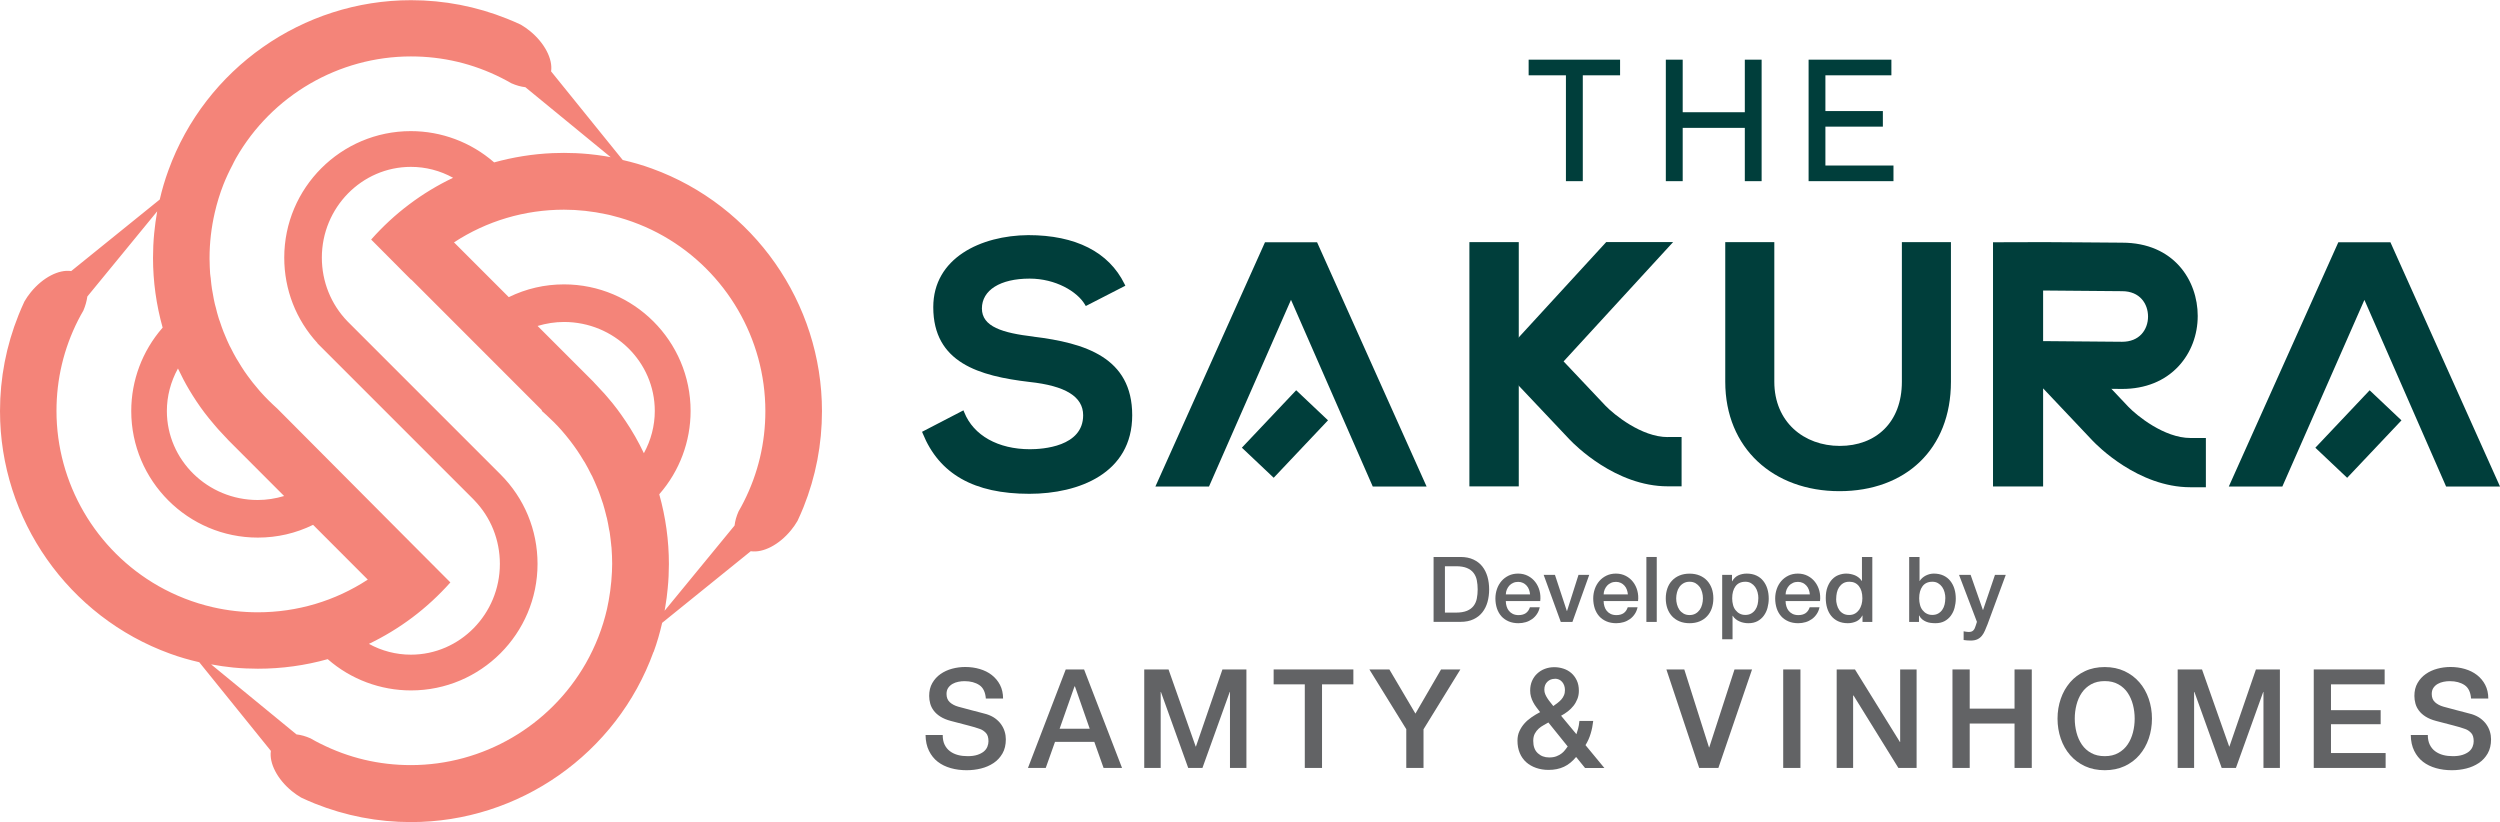 <?xml version="1.0" encoding="UTF-8"?><svg id="_レイヤー_2" xmlns="http://www.w3.org/2000/svg" viewBox="0 0 407.65 134.06"><defs><style>.cls-1{fill:#003e3b;}.cls-2{fill:#f48479;}.cls-3{fill:#626365;}</style></defs><g id="_レイヤー_1-2"><polygon class="cls-1" points="255.34 12.28 249.26 12.28 249.26 9.73 264.17 9.73 264.17 12.28 258.09 12.28 258.09 29.54 255.34 29.54 255.34 12.28"/><polygon class="cls-1" points="271.63 9.73 274.38 9.73 274.38 18.3 284.51 18.3 284.51 9.73 287.25 9.73 287.25 29.54 284.51 29.54 284.51 20.85 274.38 20.85 274.38 29.54 271.63 29.54 271.63 9.73"/><polygon class="cls-1" points="294.91 9.73 308.41 9.73 308.41 12.28 297.65 12.28 297.65 18.11 307.02 18.11 307.02 20.65 297.65 20.65 297.65 26.99 308.75 26.99 308.75 29.54 294.91 29.54 294.91 9.73"/><polygon class="cls-1" points="214.85 39.7 214.76 39.5 206.27 39.5 188.4 79.33 197.14 79.33 210.51 48.89 223.84 79.33 232.62 79.33 214.85 39.7"/><rect class="cls-1" x="203.07" y="67.18" width="12.89" height="7.14" transform="translate(14.18 174.42) rotate(-46.61)"/><path class="cls-1" d="m168.54,54.89c-5.06-.6-8.43-1.61-8.43-4.59s2.98-4.87,7.78-4.87c4.25,0,7.75,2.11,9,4.2l.16.27,6.45-3.31-.14-.29c-2.56-5.21-7.98-7.96-15.69-7.96-7.71.06-15.49,3.71-15.49,11.75,0,9.08,7.53,11.23,15.68,12.19,5.9.63,8.76,2.41,8.76,5.43,0,5.14-6.64,5.54-8.67,5.54-5.19,0-9.2-2.24-10.71-6l-.14-.34-6.75,3.5.12.28c2.69,6.62,8.37,9.83,17.37,9.83,8.11,0,16.78-3.36,16.78-12.81s-7.72-11.78-16.07-12.81"/><polygon class="cls-1" points="389.87 39.7 389.78 39.5 381.29 39.5 363.43 79.33 372.16 79.33 385.54 48.9 398.86 79.33 407.65 79.33 389.87 39.7"/><rect class="cls-1" x="378.1" y="67.18" width="12.89" height="7.14" transform="translate(68.98 301.62) rotate(-46.61)"/><path class="cls-1" d="m346.02,39.57c-2.38,0-10.31-.1-12.69-.09-2.37.01-4.75.02-7.12.02h-1.23v39.82h8.17v-16.01l12.88.11c3.79,0,6.97-1.29,9.23-3.73,2-2.17,3.1-5.07,3.1-8.18,0-5.75-3.86-11.94-12.33-11.94m4.23,12.04c0,1.1-.37,2.11-1.04,2.85-.75.83-1.85,1.27-3.19,1.27l-12.88-.11v-8.25l12.88.11c2.92,0,4.23,2.08,4.23,4.14"/><path class="cls-1" d="m359.68,79.45h-2.51c-8.51,0-15.23-6.82-15.96-7.6l-8.86-9.37,5.84-5.52,8.86,9.37c1.35,1.41,5.83,5.09,10.13,5.09h2.51v8.04Z"/><path class="cls-1" d="m310.12,39.48v22.77c0,6.65-4.26,10.46-10.12,10.46s-10.68-3.91-10.68-10.46v-22.77h-8v22.77c0,10.84,7.85,17.84,18.62,17.84s18.18-6.84,18.18-17.84v-22.77h-8Z"/><polygon class="cls-1" points="247.65 62.47 247.65 55.5 247.65 39.48 239.6 39.48 239.6 79.31 247.65 79.31 247.65 62.47"/><path class="cls-1" d="m271.94,71.27c-4.29,0-8.78-3.69-10.13-5.09l-6.85-7.25,17.86-19.46h-10.91l-17.93,19.54,11.99,12.69c.74.78,7.46,7.6,15.97,7.6h2.26v-8.04h-2.26Z"/><path class="cls-3" d="m233.76,90.82h4.39c.81,0,1.51.14,2.11.42.59.28,1.08.65,1.45,1.13.38.48.65,1.04.84,1.68.18.64.27,1.33.27,2.06s-.09,1.42-.27,2.06c-.18.64-.46,1.2-.84,1.68-.38.48-.86.86-1.45,1.13-.59.28-1.29.42-2.11.42h-4.39v-10.59Zm1.85,9.07h1.82c.72,0,1.31-.1,1.77-.29.46-.19.82-.46,1.08-.8.26-.34.44-.74.53-1.2.09-.46.14-.96.14-1.49s-.05-1.03-.14-1.49c-.09-.46-.27-.86-.53-1.2-.26-.34-.62-.61-1.08-.8-.46-.19-1.05-.29-1.77-.29h-1.82v7.56Z"/><path class="cls-3" d="m245.54,98.02c0,.3.04.58.13.86.08.28.21.52.38.73.17.21.38.37.64.5.26.12.56.19.92.19.49,0,.89-.11,1.19-.32.3-.21.53-.53.67-.96h1.6c-.09.42-.24.79-.46,1.11-.22.33-.48.6-.79.82-.31.22-.65.39-1.03.5-.38.11-.78.17-1.19.17-.6,0-1.14-.1-1.6-.3s-.86-.47-1.18-.83-.56-.78-.73-1.28c-.16-.49-.25-1.04-.25-1.63,0-.54.09-1.06.26-1.55s.42-.92.74-1.29.71-.66,1.16-.88c.46-.22.97-.33,1.54-.33.6,0,1.14.13,1.62.38.48.25.88.59,1.19,1,.32.42.55.89.69,1.43.14.54.18,1.1.11,1.67h-5.64Zm3.95-1.11c-.02-.27-.08-.52-.17-.77s-.22-.46-.39-.65-.36-.33-.59-.44c-.23-.11-.49-.17-.78-.17s-.57.05-.81.16c-.24.1-.45.25-.62.43-.17.18-.31.4-.42.65s-.16.51-.17.8h3.95Z"/><path class="cls-3" d="m251.71,93.74h1.84l1.94,5.89h.03l1.87-5.89h1.75l-2.74,7.67h-1.9l-2.79-7.67Z"/><path class="cls-3" d="m261.49,98.02c0,.3.04.58.13.86.08.28.21.52.38.73.17.21.38.37.64.5.26.12.56.19.92.19.49,0,.89-.11,1.19-.32.3-.21.53-.53.67-.96h1.6c-.09.42-.24.79-.46,1.11-.22.33-.48.6-.79.82-.31.22-.65.39-1.03.5-.38.11-.78.17-1.19.17-.6,0-1.14-.1-1.6-.3s-.86-.47-1.18-.83-.56-.78-.73-1.28c-.16-.49-.25-1.04-.25-1.63,0-.54.09-1.06.26-1.55s.42-.92.74-1.29.71-.66,1.16-.88c.46-.22.97-.33,1.54-.33.6,0,1.14.13,1.62.38.48.25.88.59,1.19,1,.32.42.55.89.69,1.43.14.54.18,1.1.11,1.67h-5.64Zm3.95-1.11c-.02-.27-.08-.52-.17-.77s-.22-.46-.39-.65-.36-.33-.59-.44c-.23-.11-.49-.17-.78-.17s-.57.05-.81.16c-.24.1-.45.25-.62.43-.17.18-.31.4-.42.65s-.16.51-.17.8h3.95Z"/><path class="cls-3" d="m268.46,90.82h1.69v10.59h-1.69v-10.59Z"/><path class="cls-3" d="m275.5,101.62c-.61,0-1.16-.1-1.64-.3-.48-.2-.88-.48-1.22-.84-.33-.36-.58-.78-.76-1.28-.17-.49-.26-1.04-.26-1.63s.09-1.12.26-1.62c.17-.49.42-.92.76-1.27.33-.36.74-.64,1.22-.84s1.03-.3,1.64-.3,1.16.1,1.64.3.88.48,1.22.84c.33.36.58.78.76,1.27.17.49.26,1.03.26,1.62s-.09,1.14-.26,1.63c-.17.49-.42.92-.76,1.28-.33.36-.74.64-1.22.84-.48.2-1.03.3-1.64.3Zm0-1.33c.38,0,.7-.08.98-.24.28-.16.5-.37.68-.62.18-.26.31-.55.39-.87s.13-.65.13-.99-.04-.65-.13-.98-.21-.62-.39-.87c-.18-.25-.41-.46-.68-.62-.28-.16-.6-.24-.98-.24s-.7.08-.98.24c-.28.16-.5.36-.68.62-.18.25-.31.54-.39.87s-.13.65-.13.98.04.67.13.99.21.61.39.87c.18.26.41.46.68.62.28.16.6.24.98.24Z"/><path class="cls-3" d="m280.82,93.74h1.6v1.04h.03c.24-.44.57-.76.99-.96.42-.19.88-.29,1.38-.29.6,0,1.13.11,1.58.32.45.21.82.5,1.12.88s.52.8.67,1.3c.15.49.22,1.02.22,1.59,0,.51-.07,1.01-.2,1.5s-.34.91-.61,1.28c-.27.37-.62.67-1.03.89-.42.22-.9.33-1.47.33-.25,0-.49-.02-.74-.07-.25-.04-.48-.12-.71-.22s-.44-.22-.63-.38c-.19-.15-.35-.33-.48-.54h-.03v3.83h-1.69v-10.5Zm5.9,3.84c0-.35-.04-.68-.13-1.01s-.22-.62-.4-.87c-.18-.25-.4-.45-.67-.61s-.57-.23-.92-.23c-.71,0-1.25.25-1.61.74s-.54,1.15-.54,1.97c0,.39.05.74.14,1.08s.23.62.42.85c.19.24.41.43.67.56.26.14.57.21.91.21.38,0,.71-.08.98-.24.27-.16.49-.36.66-.62.17-.25.3-.54.37-.86.07-.32.11-.65.11-.99Z"/><path class="cls-3" d="m291.16,98.02c0,.3.04.58.13.86.08.28.21.52.38.73.17.21.38.37.64.5.26.12.56.19.92.19.49,0,.89-.11,1.19-.32.3-.21.53-.53.67-.96h1.6c-.09.42-.24.79-.46,1.11-.22.33-.48.6-.79.82-.31.22-.65.39-1.03.5-.38.11-.78.17-1.19.17-.6,0-1.14-.1-1.6-.3s-.86-.47-1.18-.83-.56-.78-.73-1.28c-.16-.49-.25-1.04-.25-1.63,0-.54.09-1.06.26-1.55s.42-.92.74-1.29.71-.66,1.16-.88c.46-.22.97-.33,1.54-.33.6,0,1.14.13,1.62.38.48.25.88.59,1.19,1,.32.42.55.89.69,1.43.14.54.18,1.1.11,1.67h-5.64Zm3.95-1.11c-.02-.27-.08-.52-.17-.77s-.22-.46-.39-.65-.36-.33-.59-.44c-.23-.11-.49-.17-.78-.17s-.57.05-.81.16c-.24.1-.45.25-.62.43-.17.18-.31.4-.42.65s-.16.51-.17.8h3.95Z"/><path class="cls-3" d="m305.3,101.41h-1.6v-1.04h-.03c-.23.44-.56.76-.99.96-.43.19-.89.29-1.38.29-.6,0-1.13-.11-1.58-.32-.45-.21-.82-.5-1.12-.87-.3-.37-.52-.8-.67-1.3-.15-.5-.22-1.04-.22-1.61,0-.69.09-1.29.28-1.79.19-.5.44-.92.75-1.25s.67-.57,1.07-.72.81-.23,1.22-.23c.24,0,.48.02.73.07s.48.12.71.21c.23.1.44.23.63.38s.35.33.48.54h.03v-3.91h1.69v10.59Zm-5.9-3.75c0,.33.04.65.13.96.08.32.21.6.38.85s.39.44.66.59c.27.15.58.22.95.22s.7-.08.97-.24c.27-.16.49-.37.67-.62.17-.26.3-.55.39-.87.08-.32.13-.65.13-.99,0-.85-.19-1.51-.57-1.99s-.9-.71-1.55-.71c-.4,0-.73.08-1,.24-.27.16-.49.38-.67.64-.17.26-.3.56-.37.89-.07.33-.11.67-.11,1.02Z"/><path class="cls-3" d="m311.31,90.82h1.69v3.91h.03c.12-.19.26-.36.43-.5.17-.15.35-.27.56-.38.2-.1.42-.18.64-.24.22-.05.44-.08.66-.08.6,0,1.13.11,1.58.32.45.21.82.5,1.12.88s.52.8.67,1.3c.15.49.22,1.02.22,1.59,0,.51-.07,1.01-.2,1.5s-.34.91-.61,1.28c-.27.37-.62.67-1.03.89-.42.22-.9.33-1.47.33-.26,0-.52-.02-.78-.05-.26-.03-.51-.1-.75-.2s-.45-.23-.65-.39c-.19-.16-.35-.37-.48-.62h-.03v1.05h-1.6v-10.59Zm5.9,6.76c0-.35-.04-.68-.13-1.01s-.22-.62-.4-.87c-.18-.25-.4-.45-.67-.61s-.57-.23-.92-.23c-.71,0-1.25.25-1.61.74s-.54,1.15-.54,1.97c0,.39.05.74.14,1.08s.23.62.42.85c.19.24.41.43.67.56.26.14.57.21.91.21.38,0,.71-.08.98-.24.27-.16.49-.36.66-.62.17-.25.3-.54.37-.86.07-.32.11-.65.11-.99Z"/><path class="cls-3" d="m319.48,93.74h1.85l2,5.72h.03l1.94-5.72h1.76l-2.98,8.08c-.14.35-.27.68-.41.99-.13.32-.3.6-.49.84-.19.24-.43.44-.72.58s-.65.22-1.1.22c-.4,0-.79-.03-1.17-.09v-1.42c.14.02.27.04.4.07.13.02.26.04.4.04.2,0,.36-.02.49-.07.13-.05.23-.12.32-.22.08-.09.16-.21.21-.33.06-.13.11-.28.16-.44l.19-.59-2.91-7.64Z"/><path class="cls-3" d="m153.72,119.86c0,.62.1,1.14.31,1.57s.5.79.88,1.07c.37.28.81.48,1.29.61s1.02.19,1.59.19c.61,0,1.14-.07,1.57-.21s.79-.33,1.06-.55c.27-.23.46-.48.58-.78s.18-.59.18-.89c0-.61-.14-1.07-.42-1.36s-.58-.5-.91-.62c-.57-.21-1.23-.41-1.99-.6-.76-.19-1.69-.43-2.8-.73-.69-.18-1.26-.42-1.72-.71s-.82-.62-1.09-.98-.46-.74-.57-1.15c-.11-.4-.17-.82-.17-1.24,0-.81.17-1.51.51-2.1.34-.59.78-1.08,1.34-1.47s1.18-.68,1.89-.87c.7-.19,1.42-.28,2.14-.28.84,0,1.63.11,2.37.33.74.22,1.4.54,1.96.98.56.44,1.01.97,1.34,1.61.33.64.5,1.38.5,2.22h-2.81c-.08-1.03-.43-1.77-1.06-2.19s-1.43-.64-2.41-.64c-.33,0-.67.03-1.01.1-.35.07-.66.18-.94.34-.28.16-.52.37-.71.64s-.28.61-.28,1.01c0,.57.18,1.02.53,1.34.35.32.81.57,1.38.73.06.02.3.08.71.19.41.11.87.24,1.38.37s1.01.27,1.5.39c.49.13.84.22,1.05.28.52.17.98.39,1.37.67.39.29.72.61.98.98.26.37.46.76.58,1.18.13.42.19.84.19,1.26,0,.9-.18,1.67-.55,2.31-.37.64-.85,1.16-1.45,1.56-.6.4-1.28.7-2.05.89-.76.19-1.54.28-2.34.28-.92,0-1.78-.11-2.59-.34-.81-.23-1.51-.57-2.11-1.03-.6-.46-1.08-1.06-1.44-1.79-.36-.73-.55-1.59-.56-2.58h2.81Z"/><path class="cls-3" d="m173.78,109.16h2.99l6.19,16.06h-3.01l-1.51-4.25h-6.41l-1.51,4.25h-2.9l6.16-16.06Zm-.99,9.67h4.9l-2.41-6.91h-.07l-2.43,6.91Z"/><path class="cls-3" d="m186.58,109.16h3.96l4.43,12.57h.04l4.32-12.57h3.91v16.06h-2.68v-12.39h-.04l-4.45,12.39h-2.32l-4.45-12.39h-.04v12.39h-2.68v-16.06Z"/><path class="cls-3" d="m207.68,109.16h13v2.43h-5.11v13.63h-2.81v-13.63h-5.08v-2.43Z"/><path class="cls-3" d="m229.32,118.92l-6.03-9.76h3.26l4.25,7.2,4.18-7.2h3.15l-6.01,9.76v6.3h-2.81v-6.3Z"/><path class="cls-3" d="m257.01,123.42c-.6.73-1.26,1.27-1.99,1.61-.73.34-1.56.51-2.51.51-.74,0-1.41-.11-2.04-.33s-1.16-.53-1.61-.93c-.45-.4-.8-.9-1.05-1.5s-.37-1.26-.37-2.01c0-.57.1-1.09.32-1.55.21-.46.49-.89.83-1.27.34-.38.74-.72,1.18-1.02.44-.3.9-.57,1.36-.81-.21-.27-.41-.54-.61-.8-.2-.26-.37-.54-.52-.82-.15-.28-.27-.58-.36-.9-.09-.31-.13-.65-.13-.99,0-.58.1-1.11.3-1.57s.48-.87.84-1.2c.36-.34.78-.6,1.26-.78.48-.18.99-.27,1.53-.27.51,0,1.01.08,1.5.24.49.16.91.4,1.28.72.37.32.66.72.89,1.2.23.48.34,1.04.34,1.69,0,.48-.08.92-.24,1.33-.16.4-.37.78-.63,1.11s-.57.64-.92.91c-.35.27-.72.51-1.11.72l2.5,3.01c.09-.25.18-.55.27-.88.09-.33.17-.76.22-1.28h2.25c-.08.71-.21,1.39-.42,2.07-.2.67-.48,1.3-.84,1.87l3.08,3.73h-3.15l-1.46-1.8Zm-4.52-5.62c-.24.15-.5.3-.79.45-.29.15-.55.34-.8.56-.25.23-.46.49-.63.81-.17.31-.26.71-.26,1.19,0,.87.24,1.54.73,2s1.11.7,1.86.7c.46,0,.86-.06,1.19-.19.33-.13.61-.28.84-.46s.43-.37.58-.58c.16-.21.3-.4.42-.56l-3.15-3.91Zm1.03-7.11c-.48,0-.88.16-1.21.48-.33.32-.49.75-.49,1.29,0,.27.05.52.15.75.1.23.22.46.36.67.14.22.3.43.47.64.17.21.33.41.48.61.24-.16.47-.33.7-.51.22-.17.43-.36.61-.56.18-.2.32-.43.43-.69.11-.25.16-.54.16-.85,0-.52-.15-.96-.45-1.32-.3-.35-.7-.53-1.19-.53Z"/><path class="cls-3" d="m271.72,109.16h2.92l4.03,12.71h.04l4.12-12.71h2.86l-5.49,16.06h-3.13l-5.35-16.06Z"/><path class="cls-3" d="m290.77,109.16h2.81v16.06h-2.81v-16.06Z"/><path class="cls-3" d="m299.5,109.16h2.97l7.33,11.83h.04v-11.83h2.68v16.06h-2.97l-7.31-11.81h-.07v11.81h-2.68v-16.06Z"/><path class="cls-3" d="m318.37,109.16h2.81v6.39h7.31v-6.39h2.81v16.06h-2.81v-7.24h-7.31v7.24h-2.81v-16.06Z"/><path class="cls-3" d="m343.2,108.77c1.2,0,2.28.23,3.23.67.95.45,1.76,1.06,2.42,1.82.66.76,1.17,1.66,1.52,2.68.35,1.02.53,2.1.53,3.24s-.18,2.24-.53,3.26c-.35,1.02-.86,1.91-1.52,2.68s-1.47,1.37-2.42,1.81c-.95.44-2.03.66-3.23.66s-2.28-.22-3.23-.66c-.95-.44-1.76-1.05-2.42-1.81s-1.17-1.66-1.52-2.68c-.35-1.02-.53-2.11-.53-3.26s.18-2.22.53-3.24c.35-1.02.86-1.91,1.52-2.68.66-.77,1.47-1.37,2.42-1.82.95-.45,2.03-.67,3.23-.67Zm0,2.29c-.86,0-1.59.17-2.22.52-.62.34-1.13.81-1.52,1.38s-.68,1.23-.87,1.97-.28,1.48-.28,2.25.09,1.51.28,2.25.48,1.39.87,1.97.9,1.04,1.52,1.38c.62.35,1.36.52,2.22.52s1.59-.17,2.21-.52c.62-.34,1.13-.81,1.52-1.38s.68-1.23.87-1.97.28-1.48.28-2.25-.09-1.51-.28-2.25-.48-1.39-.87-1.97-.9-1.04-1.52-1.38c-.62-.35-1.36-.52-2.21-.52Z"/><path class="cls-3" d="m355.1,109.16h3.96l4.43,12.57h.04l4.32-12.57h3.91v16.06h-2.68v-12.39h-.04l-4.45,12.39h-2.32l-4.45-12.39h-.05v12.39h-2.68v-16.06Z"/><path class="cls-3" d="m377.28,109.16h11.56v2.43h-8.75v4.21h8.1v2.29h-8.1v4.7h8.91v2.43h-11.72v-16.06Z"/><path class="cls-3" d="m395.88,119.86c0,.62.11,1.14.32,1.57s.5.79.88,1.07c.38.28.81.48,1.29.61s1.02.19,1.59.19c.62,0,1.14-.07,1.58-.21.43-.14.79-.33,1.06-.55.27-.23.46-.48.58-.78s.18-.59.18-.89c0-.61-.14-1.07-.42-1.36s-.58-.5-.91-.62c-.57-.21-1.23-.41-1.99-.6-.76-.19-1.69-.43-2.8-.73-.69-.18-1.26-.42-1.72-.71s-.82-.62-1.09-.98c-.27-.36-.46-.74-.57-1.15s-.17-.82-.17-1.24c0-.81.17-1.51.51-2.1.34-.59.78-1.08,1.34-1.47.55-.39,1.18-.68,1.89-.87.7-.19,1.42-.28,2.14-.28.84,0,1.63.11,2.37.33.74.22,1.39.54,1.96.98.56.44,1.01.97,1.34,1.61.33.64.5,1.38.5,2.22h-2.81c-.08-1.03-.43-1.77-1.06-2.19s-1.43-.64-2.41-.64c-.33,0-.67.03-1.01.1-.34.07-.66.18-.94.34-.29.16-.52.37-.71.64s-.28.61-.28,1.01c0,.57.18,1.02.53,1.34.35.32.81.57,1.38.73.06.02.3.08.71.19.41.11.87.24,1.38.37s1.01.27,1.5.39c.49.13.84.22,1.05.28.52.17.98.39,1.37.67.39.29.72.61.98.98.26.37.46.76.58,1.18.13.42.19.84.19,1.26,0,.9-.18,1.67-.55,2.31-.37.64-.85,1.16-1.45,1.56-.6.4-1.28.7-2.05.89-.77.19-1.54.28-2.34.28-.92,0-1.78-.11-2.59-.34s-1.51-.57-2.11-1.03-1.08-1.06-1.44-1.79c-.36-.73-.55-1.59-.56-2.58h2.81Z"/><path class="cls-2" d="m106.58,106.31c.56-1.53,1.02-3.12,1.39-4.75l14.45-11.68c2.02.3,4.63-1.05,6.57-3.43.37-.45.72-.95,1.05-1.51.35-.73.67-1.49.98-2.24,2-4.99,3.01-10.26,3.01-15.66,0-17.65-11.15-33.55-27.74-39.56-1.55-.57-3.14-1.02-4.75-1.39l-11.68-14.45c.3-2.01-1.06-4.63-3.43-6.57-.45-.37-.95-.72-1.51-1.05-.73-.34-1.48-.67-2.24-.97-4.99-2-10.26-3.02-15.66-3.02-17.66,0-33.55,11.16-39.56,27.74-.57,1.56-1.04,3.14-1.41,4.76l-14.44,11.67c-2.01-.3-4.63,1.05-6.57,3.43-.37.45-.72.95-1.05,1.51-.34.72-.66,1.47-.97,2.24-2,4.99-3.02,10.25-3.02,15.66,0,17.65,11.15,33.54,27.74,39.55,1.55.57,3.14,1.02,4.75,1.39l11.68,14.46c-.3,2.01,1.05,4.62,3.42,6.56.46.37.95.72,1.51,1.05.74.34,1.48.68,2.24.98,5,2,10.26,3.02,15.67,3.02,17.65,0,33.55-11.16,39.55-27.75m-7.65-71.35l.19.04c.07,0,.15.03.24.05.09.02.19.05.28.07.09.03.17.06.26.07,2.94.73,5.74,1.85,8.31,3.31,10.24,5.83,16.61,16.77,16.61,28.54,0,5.19-1.18,10.16-3.51,14.77-.26.53-.55,1.04-.86,1.59-.35.79-.57,1.57-.65,2.3l-11.41,13.9c.03-.17.05-.34.09-.51.19-1.13.33-2.14.41-3.09.14-1.37.2-2.72.2-4.01,0-3.86-.53-7.68-1.57-11.37l.03-.05c3.28-3.76,5.08-8.57,5.08-13.55,0-11.38-9.26-20.64-20.64-20.64-3.15,0-6.18.7-9.01,2.08l-8.93-8.93c5.33-3.49,11.53-5.33,17.94-5.33,2.29,0,4.63.26,6.95.76m3.01,33.6c-.41-.61-.83-1.22-1.27-1.8-.47-.64-1-1.28-1.65-2.04-.17-.2-.35-.4-.53-.61l-.1-.1c-.37-.42-.75-.83-1.14-1.23-.07-.07-.14-.15-.21-.22-.09-.11-.18-.21-.31-.34l-9.06-9.06c1.41-.42,2.86-.65,4.31-.65,8.17,0,14.8,6.51,14.8,14.51,0,2.41-.62,4.77-1.78,6.89-.88-1.86-1.9-3.65-3.06-5.36m-67.26,30.46c-3.1-.71-6.08-1.88-8.85-3.45-10.24-5.84-16.61-16.77-16.61-28.54,0-5.19,1.18-10.16,3.51-14.77.27-.53.55-1.04.87-1.59.34-.79.55-1.57.65-2.3l11.39-13.89c-.21,1.18-.37,2.38-.49,3.58-.13,1.36-.19,2.71-.19,4.01,0,3.87.54,7.69,1.57,11.37l-.04.05c-3.28,3.76-5.08,8.57-5.08,13.55,0,11.38,9.26,20.64,20.64,20.64,3.16,0,6.19-.7,9.01-2.08l8.92,8.93c-5.34,3.49-11.52,5.33-17.94,5.33-2.46,0-4.94-.28-7.37-.84m-5.64-38.91c.56,1.18,1.16,2.35,1.83,3.47.78,1.31,1.62,2.57,2.49,3.72.47.63,1.01,1.28,1.64,2.02.18.22.36.43.55.64l.09.1c.36.39.72.78,1.09,1.17.07.08.15.16.23.24.1.12.2.23.31.34l9.08,9.09c-1.41.42-2.85.65-4.31.65-8.16,0-14.81-6.51-14.81-14.51,0-2.42.63-4.79,1.8-6.92m31.1,44.91c2.49-1.19,4.89-2.64,7.15-4.34,2.22-1.67,4.3-3.59,6.18-5.7l-6.53-6.55-21.69-21.79c-.97-.87-1.92-1.81-2.8-2.8l-.17-.2c-.36-.41-.69-.82-1.03-1.24l-.26-.34c-.38-.5-.76-1-1.11-1.52-.36-.54-.71-1.09-1.04-1.66l-.12-.19c-.05-.05-.08-.12-.12-.19-.33-.56-.63-1.14-.92-1.72-.03-.07-.07-.14-.11-.21-.04-.06-.07-.12-.1-.18-.28-.58-.54-1.18-.78-1.77l-.09-.22c-.03-.07-.07-.15-.1-.23-.23-.57-.43-1.17-.63-1.77l-.09-.24c-.03-.09-.06-.18-.09-.27-.18-.56-.33-1.15-.47-1.74l-.08-.28c-.03-.11-.06-.23-.09-.35-.12-.5-.21-1.01-.3-1.53l-.03-.17c-.02-.11-.05-.22-.06-.33-.03-.13-.05-.26-.07-.39-.08-.5-.13-1.01-.18-1.52l-.02-.21c0-.11-.03-.23-.05-.35-.02-.14-.04-.27-.05-.42-.05-.7-.07-1.41-.08-2.07,0-.08,0-.16-.01-.24,0-.08,0-.16,0-.24,0-2.45.29-4.93.85-7.37.36-1.56.83-3.1,1.41-4.58.4-1.01.89-2.08,1.52-3.27l.18-.37c.11-.22.22-.43.34-.64,5.84-10.24,16.77-16.61,28.54-16.61,5.19,0,10.16,1.18,14.77,3.51.53.26,1.04.55,1.59.86.79.35,1.57.57,2.3.65l13.91,11.41c-.31-.05-.62-.12-.94-.17-.86-.14-1.77-.25-2.66-.34-1.37-.13-2.72-.19-4.02-.19-.63,0-1.25.02-1.88.04-3.24.14-6.43.66-9.51,1.51l-.03-.03c-3.76-3.27-8.57-5.07-13.55-5.07-11.38,0-20.64,9.25-20.64,20.63,0,5.21,1.91,10.12,5.42,13.94l-.02.02,25.4,25.4.19.2c2.7,2.79,4.17,6.48,4.17,10.38,0,8.16-6.51,14.8-14.51,14.8-2.41,0-4.76-.61-6.88-1.78m-7.89,16.29c-.53-.26-1.04-.55-1.59-.86-.79-.35-1.57-.57-2.3-.65l-13.92-11.42c1.19.22,2.4.4,3.62.52,1.37.13,2.71.19,4.01.19,3.91,0,7.72-.53,11.39-1.56l.03.03c3.75,3.27,8.57,5.07,13.55,5.07,11.38,0,20.63-9.26,20.63-20.63,0-5.52-2.14-10.7-6.04-14.6l-24.6-24.6-.36-.36c-2.69-2.79-4.17-6.48-4.17-10.38,0-8.16,6.52-14.8,14.52-14.8,2.41,0,4.77.61,6.88,1.78-2.5,1.19-4.91,2.64-7.16,4.34-2.23,1.67-4.32,3.61-6.2,5.73l4.32,4.34c.3.29.59.58.87.88l1.33,1.33.02-.03.04.04,21.29,21.3-.07.06.39.34c.05.06.11.11.17.16l.17.15c.91.83,1.76,1.68,2.51,2.53l.17.2c.36.41.69.82,1.03,1.25l.26.33c.37.49.75,1,1.1,1.52.37.54.71,1.09,1.04,1.65l.13.19c.03.06.08.13.12.2.33.56.63,1.15.92,1.73l.1.19c.04.06.07.13.11.19.28.59.54,1.19.79,1.79l.08.2c.04.07.06.15.1.22.23.59.44,1.19.64,1.8l.08.24c.03.08.06.16.09.25.19.6.34,1.21.5,1.83l.06.26c.03.09.06.18.08.27.14.62.26,1.26.36,1.88l.06.26c.02.09.04.19.05.28.1.68.17,1.37.24,2.02,0,.08,0,.16.03.24,0,.08.02.16.02.23.06.84.1,1.69.1,2.55s-.05,1.78-.14,2.85c-.1,1.08-.24,2.15-.43,3.17-.09.45-.17.9-.27,1.35-.71,3.11-1.88,6.08-3.45,8.85-5.84,10.24-16.77,16.61-28.54,16.61-5.2,0-10.16-1.18-14.77-3.51"/></g></svg>